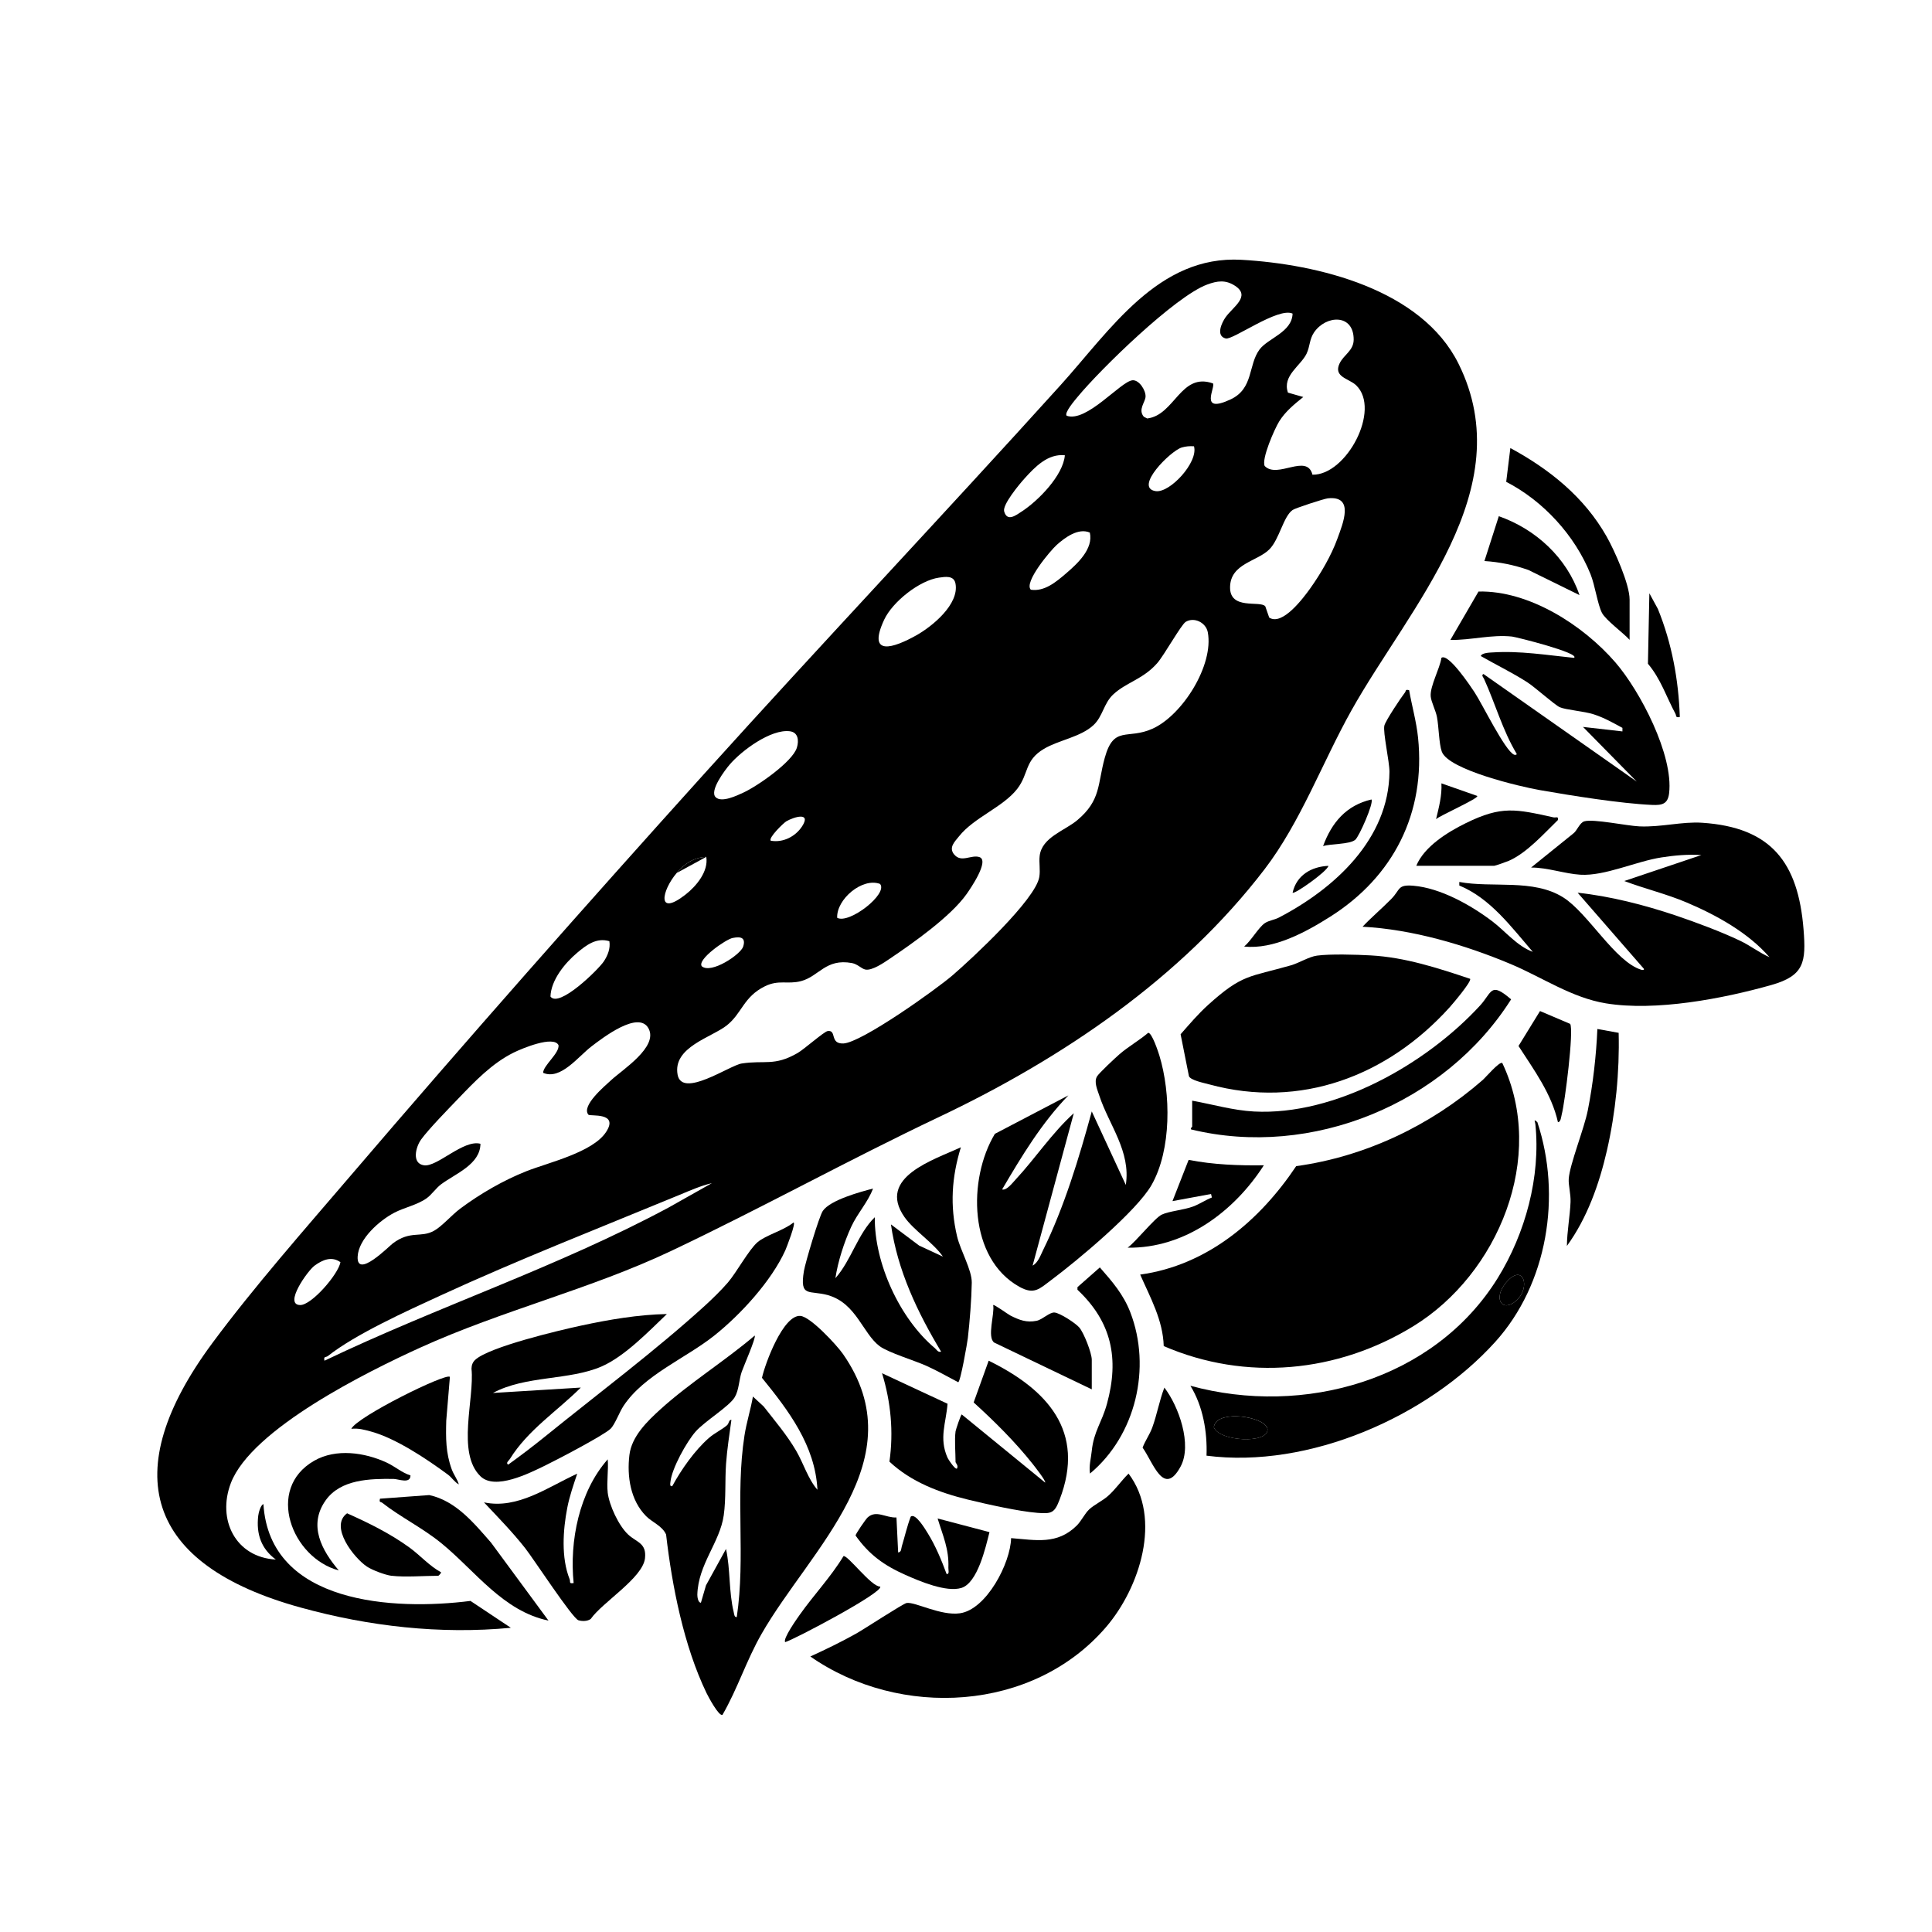 <svg xmlns="http://www.w3.org/2000/svg" id="Layer_1" viewBox="0 0 512 512"><path d="M73.14,413.33c-3.93-2.88-5.26-6.79-4.71-11.6.08-.7.58-2.84,1.38-3.13,1.65,26.59,34.7,28.23,54.87,25.66l10.7,7.12c-18.76,1.78-37.59-.37-55.69-5.36-41.12-11.33-48.81-35.82-23.38-70.14,11-14.84,24.46-30.12,36.54-44.24,30.79-36,62.34-71.73,94.08-106.91,31.08-34.45,62.96-68.17,94.09-102.62,13.21-14.62,25.93-34.51,47.98-33.26,20.3,1.15,47.72,7.8,57.52,27.53,16.59,33.41-13.02,64.45-28.37,91.88-7.7,13.75-13.47,29.62-23.01,42.08-22.15,28.95-53.74,50.24-86.34,65.7-23.93,11.35-47.08,24.17-70.95,35.48-21.39,10.14-44.72,15.72-66.54,25.64-13.78,6.26-44.62,21.49-50.13,35.87-3.7,9.67,1.21,19.69,11.96,20.27ZM342.55,83.11c-3.79-1.8-15.85,7.06-17.72,6.59-2.7-.68-1.07-4.16-.05-5.61,1.93-2.75,6.76-5.55,2.55-8.33-2.54-1.67-4.73-1.35-7.43-.35-8.48,3.14-28.23,22.38-34.35,29.8-.61.74-3.63,4.24-2.86,4.97,5.28,1.86,14.28-9.09,17.41-9.4,1.79-.18,3.61,2.73,3.48,4.39-.11,1.47-2.04,3.38-.46,5.27l.9.46c7.33-.88,8.86-12.34,17.43-9.29.73,1.01-3.82,8.19,4.66,4.24,6.15-2.87,4.62-9.11,7.68-13.23,2.24-3.01,8.62-4.56,8.76-9.53ZM347.84,125.8c8.97.16,18.2-17.24,11.57-23.68-1.88-1.83-6.14-2.17-4.4-5.82,1.11-2.32,3.72-3.36,3.73-6.3.02-6.93-7.36-6.52-10.5-1.91-1.25,1.84-1.07,3.72-1.98,5.63-1.54,3.23-6.5,5.82-4.94,10.33l4.06,1.16c-2.39,1.94-4.72,3.81-6.37,6.45-1.23,1.97-4.76,10-3.85,11.84,3.38,3.49,11.19-3.46,12.66,2.31ZM316.42,118.27c-1.11-.08-2.17,0-3.25.32-2.98.9-12.73,10.63-6.94,11.56,3.75.6,11.39-7.65,10.19-11.88ZM282.2,120.65c-4.51-.48-7.93,3.1-10.7,6.17-1.36,1.5-5.87,6.93-5.39,8.69.79,2.87,3.12,1.05,4.64.06,4.36-2.82,11.01-9.57,11.45-14.92ZM335.31,160.67l1.04,2.99c3.49,2.32,9.14-5.31,10.86-7.71,2.74-3.83,5.63-8.79,7.22-13.21,1.43-3.96,4.62-11.47-2.57-10.67-1,.11-8.56,2.57-9.3,3.08-2.46,1.7-3.51,7.79-6.18,10.45-3.23,3.22-10.27,3.72-10.4,9.95s7.97,3.52,9.32,5.12ZM288.8,141.13c-3.05-1.29-6.54,1.3-8.74,3.26-1.66,1.48-8.8,9.95-6.88,11.89,3.6.56,6.71-2.07,9.28-4.27,3.01-2.58,7.36-6.54,6.35-10.89ZM248.83,153.08c-5.17.73-12.32,6.43-14.51,11.14-4.65,9.99,2.58,7.46,8.46,4.18,4.29-2.39,11.49-8.29,10.43-13.77-.42-2.18-2.71-1.79-4.38-1.55ZM252.89,226.46c1.85,2.26,4.55-.04,6.67.68,2.73.92-2.39,8.36-3.39,9.78-4.21,5.96-14.16,12.97-20.38,17.16-1.51,1.02-4.68,3.22-6.46,2.86-1.03-.21-2.05-1.44-3.55-1.72-6.98-1.29-8.74,3.55-13.52,4.79-3.59.93-5.83-.46-9.56,1.37-5.67,2.79-6.05,7.15-10.08,10.35s-14.38,5.76-13.05,13.06c1.16,6.39,13.79-2.46,16.98-2.95,6.11-.95,8.61.8,14.81-2.77,1.73-.99,7.03-5.7,7.98-5.83,2.49-.36.45,3.42,4.15,3.29,4.76-.17,24.64-14.34,28.99-18.1,5.16-4.45,21.94-20.03,22.94-26,.32-1.88-.11-3.8.1-5.6.58-4.96,6.67-6.68,9.99-9.49,6.28-5.29,5.32-9.48,7.26-16.5,2.41-8.74,6.01-4.71,12.69-7.74,7.92-3.59,16.24-16.83,14.62-25.54-.48-2.57-3.6-4.13-5.86-2.76-1.19.73-5.74,8.9-7.56,10.96-3.78,4.29-8.2,5.05-11.66,8.29-2.49,2.33-2.76,5.82-5.2,8.1-3.4,3.19-9.22,3.96-13.17,6.32-5.18,3.09-3.94,6.54-7.03,10.56-3.73,4.85-11.49,7.61-15.44,12.59-1.14,1.44-2.83,2.96-1.29,4.84ZM189.67,211.28c1.57,1.51,5.6-.43,7.33-1.23,3.64-1.66,13.07-8.17,14.19-11.94.57-1.9.33-4.05-1.89-4.32-5.01-.62-12.76,5.12-15.93,8.83-1.24,1.45-5.45,6.98-3.7,8.66ZM204.28,222.8c3.22.58,6.54-1.11,8.29-3.82,2.49-3.87-2.12-2.52-4.18-1.33-.71.41-4.89,4.45-4.11,5.15ZM187.17,227.08c-3.39.17-5.73,1.79-7.84,4.27-4.02,4.73-5.36,11.75,2.37,5.7,2.84-2.22,6.1-6.13,5.47-9.96ZM233.22,234.25c-4.72-1.77-11.59,4.1-11.36,8.98,3.19,1.73,13.59-6.38,11.36-8.98ZM194.18,248.56c-1.86.38-9.5,5.72-8.2,7.51,2.49,2.12,10.32-3.14,10.97-5.21.76-2.4-.66-2.73-2.77-2.29ZM161.49,249.43c-3.39-1.03-6.06.98-8.53,3.06-3.25,2.73-6.93,7.22-7.08,11.6,2.24,3.14,12.72-7.17,14.13-9.3,1.04-1.56,1.8-3.45,1.48-5.36ZM155.92,295.39c-1.93-2.36,4.38-7.6,6.07-9.17,2.95-2.73,12.51-8.77,9.88-13.67s-12.26,2.58-15.05,4.7c-3.54,2.67-8.23,9.08-12.89,7.06.03-1.96,4.37-5.2,4.08-7.34-1.32-2.63-9.77.93-11.85,1.96-5.76,2.83-10.4,7.71-14.79,12.29-2.59,2.7-7.7,7.93-9.73,10.7-1.48,2.01-2.61,6.43.74,6.9,3.49.48,10.45-6.91,14.94-5.71-.05,5.47-6.58,7.89-10.41,10.73-1.41,1.04-2.49,2.75-3.87,3.73-2.48,1.76-5.9,2.43-8.54,3.81-3.91,2.04-9.47,6.91-9.72,11.61-.32,6.05,8.32-2.73,9.31-3.47,4.69-3.53,7.36-1.39,10.91-3.34,2.1-1.15,4.7-4.19,6.95-5.87,5.26-3.93,11.5-7.54,17.61-9.95,5.77-2.27,17.47-4.95,21.03-10.33s-4.25-4.13-4.65-4.62ZM188.6,313.56c-2.9.68-5.78,1.96-8.53,3.1-20.95,8.65-43.02,17.3-63.53,26.75-8.73,4.02-22.32,10.15-29.66,15.96-.5.39-1.2-.02-.89,1.23,30.03-14.38,61.86-24.83,91.23-40.61l11.39-6.42ZM90.23,334.5c-2.32-1.67-4.73-.65-6.87.91-1.83,1.34-8.25,10.35-3.82,10.44,3.02.06,10.1-8.13,10.68-11.35Z"></path><path d="M398.13,281.72c11.79,24.85-1.08,55.94-23.6,69.75-20.11,12.33-44.31,14.66-66.13,5.26-.2-6.89-3.56-12.85-6.24-18.95,17.75-2.45,31.69-14.3,41.34-28.74,18.24-2.5,35.62-10.76,49.41-22.81.81-.71,4.5-5.04,5.21-4.52Z"></path><path d="M171.19,401.76c-4.13-4.19-5.07-10.52-4.39-16.17.59-4.96,4.78-8.99,8.28-12.16,7.64-6.92,17.04-12.77,24.93-19.49.41.52-2.98,8.23-3.45,9.61-.73,2.13-.71,4.79-1.84,6.71-1.44,2.46-7.94,6.36-10.37,9.12s-6.3,9.78-6.67,13.29c-.05.5-.27,1.31.47,1.18,2.4-4.41,5.97-9.51,9.76-12.81,1.42-1.24,3.41-2.17,4.75-3.33.58-.5.44-1.48,1.17-1.43-.52,3.85-1.14,7.76-1.42,11.64-.31,4.38.01,9.24-.61,13.64-1.02,7.22-6.78,12.96-7,21.05-.01.5.17,2.14.95,2.13l1.34-4.6,5.31-9.65c1.19,5.47.71,11.29,2.04,16.73.12.48.14,1.43.81,1.32,2.38-15.88-.44-32.16,2.04-48.09.54-3.49,1.64-6.88,2.24-10.35l2.84,2.62c2.99,3.83,6.18,7.57,8.64,11.79,1.93,3.31,3.11,7.42,5.62,10.3-.59-11.71-7.63-20.97-14.7-29.67.83-3.79,5.61-16.71,10.16-16.41,2.67.18,9.64,7.71,11.31,10.1,19.45,27.91-8.63,51.58-21.57,74.15-4.02,7-6.36,14.55-10.37,21.48-.97.43-3.76-4.82-4.22-5.77-6.02-12.47-9.14-28.31-10.72-42.02-1-2.29-3.72-3.27-5.32-4.89Z"></path><path d="M361.08,245.6c2.43-2.56,5.13-4.83,7.61-7.35s1.59-3.88,5.87-3.52c7.22.61,15.29,5.16,20.95,9.46,3.42,2.6,6.56,6.56,10.7,8.06-5.7-6.58-11.24-14.19-19.48-17.58v-.94c8.81,1.64,19.55-.91,27.52,4.08,6.59,4.13,13.76,17.08,20.72,19.19.25.07.77.13.7-.23l-17.58-20.19c8.64.92,17.76,3.26,26.02,6.04,5.25,1.77,12.1,4.33,17.06,6.7,2.7,1.29,5.04,3.14,7.76,4.35-5.59-6.47-14.04-11.15-21.87-14.47-5.41-2.3-11.13-3.65-16.61-5.72l20.43-6.88c-3.66-.22-6.95.07-10.54.62-6.78,1.04-15.02,4.98-21.52,4.59-4.14-.25-8.78-1.93-13.07-1.9l11.17-9.01c1.05-.76,1.67-2.85,2.94-3.24,2.36-.71,11.35,1.21,14.61,1.34,5.81.25,11.27-1.32,16.64-.96,18.3,1.22,25.43,10.51,26.85,28.27.69,8.66.2,12.25-8.54,14.73-12.87,3.64-30.67,7.02-43.83,4.86-9.1-1.49-16.86-6.9-25.22-10.41-12.16-5.11-26.08-9.2-39.28-9.9Z"></path><path d="M214.74,438.99c4.11-1.88,8.26-3.89,12.2-6.1,2.03-1.14,12.41-7.93,13.32-8.08,2.26-.36,8.99,3.44,14.11,2.73,7.05-.98,13.45-13.33,13.58-19.92,6.61.52,12.19,1.79,17.37-3.3,1.26-1.24,2.11-3.16,3.31-4.3,1.26-1.2,3.53-2.27,4.99-3.56,2.04-1.8,3.52-4.05,5.46-5.94,8.95,11.89,2.93,30.29-5.93,40.63-19.35,22.59-54.71,24.38-78.41,7.83Z"></path><path d="M381.99,174.33c1.81-1.34,7.73,7.54,8.74,9.07,2.1,3.16,8.06,15.49,10.5,16.59.21.09.78.12.7-.23-3.72-6.18-5.65-13.26-8.65-19.86-.17-.38-.81-1-.14-1.28l40.62,28.51-14.25-14.49,10.45,1.19v-.94c-2.57-1.38-4.77-2.66-7.59-3.58-2.56-.84-7.42-1.18-9.03-1.9-1.31-.58-6.49-5.25-8.6-6.61-3.93-2.53-8.25-4.61-12.31-6.94.25-.86,2.35-.92,3.07-.96,7.33-.48,14.42.71,21.64,1.44,1.74-1.25-15.27-5.52-16.44-5.65-5.48-.58-10.87.98-16.34.9l7.46-12.83c13.39-.31,27.73,8.92,36.26,18.76,6.57,7.59,15.45,24.59,14.25,34.71-.34,2.85-1.88,3.2-4.51,3.08-8.37-.37-21.35-2.46-29.81-3.94-4.97-.87-24.16-5.34-25.92-10.19-.75-2.08-.79-6.59-1.28-9.17-.33-1.74-1.56-4.07-1.66-5.5-.19-2.71,2.42-7.33,2.84-10.16Z"></path><path d="M389.59,259.39c.48.66-4.61,6.66-5.46,7.6-16.43,18.18-39.51,26.97-63.64,20.39-1.3-.36-5-1.08-5.41-2.19l-2.21-11.1c2.35-2.68,4.69-5.43,7.34-7.82,9.06-8.18,10.83-7.28,21.87-10.44,2.22-.63,4.76-2.28,6.93-2.58,3.51-.48,10.51-.27,14.23-.06,9.14.5,17.76,3.34,26.35,6.2Z"></path><path d="M283.15,290.27c-7.11,7.34-12.42,16.16-17.58,24.94,1.16.38,2.81-1.8,3.57-2.61,5.29-5.69,9.63-12.33,15.43-17.59l-10.92,40.39c1.44-.77,2.08-2.68,2.78-4.11,5.6-11.38,9.57-24.54,12.9-36.75l9.02,19.48c1.38-8.92-4.47-15.9-7.01-23.63-.52-1.59-1.49-3.65-.62-5.13.51-.87,4.92-4.99,5.98-5.9,2.37-2.04,5.2-3.63,7.59-5.66.99,0,2.63,4.97,2.95,6.01,3.07,10.06,3.24,24.95-2.04,34.28-3.94,6.95-19.73,20.1-26.58,25.21-3.13,2.33-4.51,4.01-8.45,1.83-13.51-7.48-13.74-28.54-6.52-40.55l19.5-10.2Z"></path><path d="M176.72,348.24c-4.78,4.57-11.14,11.19-17.25,13.87-8.6,3.76-20.19,2.36-28.83,7.04l23.28-1.43c-6.3,6.28-14.05,11.25-18.81,18.95-.25.4-1.19,1.03-.43,1.47,3.39-2.44,6.72-4.98,9.97-7.61,13.64-11.04,29.24-22.75,42.07-34.43,1.95-1.78,4.45-4.21,6.16-6.2,2.38-2.78,5.51-8.64,7.85-10.68,2.16-1.88,7.1-3.2,9.51-5.22.9-.29-1.86,6.76-2.13,7.37-3.7,8.14-11.82,16.99-18.79,22.55-7.63,6.08-18.63,10.43-24.09,18.67-1.08,1.63-2.32,5.02-3.44,6.06-1.98,1.83-14.23,8.23-17.34,9.74-4.23,2.05-13.23,6.62-17.12,2.84-6.41-6.22-1.54-20.54-2.38-28.52.03-.92.29-1.7.98-2.34,3.72-3.44,22.3-7.83,28-9.06,7.43-1.6,15.2-2.93,22.81-3.08Z"></path><path d="M254.64,304.05c-2.44,7.96-2.92,15.45-1.01,23.58.9,3.81,3.95,8.93,3.9,12.3-.07,4.36-.54,10.29-1.04,14.66-.13,1.14-1.96,11.72-2.56,11.71-2.8-1.47-5.58-3.06-8.47-4.36-3.06-1.38-10.1-3.5-12.37-5.21-4.45-3.36-6.17-11.33-13.61-13.48-4.97-1.44-7.63.77-6.43-6.44.37-2.2,4-14.41,5-15.9,1.95-2.89,9.95-5.06,13.31-5.93-1.37,3.65-4.12,6.53-5.78,10.13-1.87,4.06-3.54,9.25-4.19,13.62,4.2-4.72,5.92-11.76,10.44-16.15-.13,12.19,6.61,26.88,15.92,34.69.53.45.77,1.15,1.66.94-6.26-10.4-11.58-21.55-13.3-33.73l7.46,5.6,6.32,2.94c-2.58-3.73-7.68-6.91-10.19-10.48-7.41-10.59,7.88-15.19,14.93-18.5Z"></path><path d="M319.74,385.77c.23-6.32-.93-13.09-4.27-18.53,30,8.22,64.66-1.45,81.45-28.55,7.31-11.81,11.41-26.84,9.97-40.77-.08-.74-.62-1.55.53-.53,6.46,19.49,2.71,42.87-11.16,58.22-18,19.94-49.51,33.65-76.51,30.16ZM401.77,344.74c4.03-3.49,1.93-10.31-2.67-4.81-3.51,4.2-1.02,8.01,2.67,4.81ZM322.26,376.88c-.3.35-.63,1.01-.54,1.45,1.57,3.65,14.19,4.33,14.19.54,0-3.04-10.89-5.12-13.65-2Z"></path><path d="M253.22,379.36c.05-.37,1.43-4.58,1.66-4.51l22.09,18.05c.32-.35-2.85-4.37-3.33-4.98-4.63-5.83-10.1-11.26-15.61-16.26l3.98-11.06c15.44,7.58,25.81,18.66,18.79,36.83-1.35,3.5-2.06,3.8-5.9,3.49-5.03-.41-13.29-2.27-18.36-3.5-7.58-1.85-15.07-4.67-20.83-10.07,1.13-7.93.37-15.8-1.96-23.43l17.36,8.09c-.42,5.22-2.29,9.08-.03,14.25.27.61,2.57,4.06,2.63,2.6.2-.52-.48-1.2-.48-1.42,0-2.43-.31-5.82,0-8.08Z"></path><path d="M161.04,395.51c.41,3.42,2.9,8.81,5.45,11.18,2.22,2.06,4.9,2.21,4.44,6.28-.6,5.21-11.33,11.68-14.38,16.07-.87.63-2.25.65-3.25.35-1.59-.48-11.96-16.37-14.13-19.12-3.39-4.3-7.17-8.15-10.91-12.13,8.95,1.9,17-4.09,24.71-7.6-.97,2.89-2.05,6.01-2.63,9.01-1.15,5.91-1.65,13.26.61,18.93.29.72-.27,1.28,1.07,1.04-1.13-11.12,1.46-24.19,9.03-32.78.24,2.8-.32,6.05,0,8.79Z"></path><path d="M315.94,291.69c5.44.98,10.81,2.57,16.37,2.87,21.54,1.15,45.7-12.61,59.89-28.05,3.27-3.55,2.71-6.46,8.26-1.67-17.46,27.62-52.84,42.25-84.81,34.47-.26-.34.29-.63.29-.73v-6.89Z"></path><path d="M373.43,182.89c.73,4.17,1.94,8.37,2.37,12.6,2.05,19.97-6.52,36.86-23.32,47.47-6.45,4.08-14.97,8.72-22.77,7.88,1.74-1.4,3.86-5.1,5.46-6.18,1.11-.75,2.53-.86,3.74-1.49,14.67-7.64,29.16-20.73,29.31-38.63.02-2.67-1.77-10.51-1.35-12.25.32-1.31,4.4-7.42,5.47-8.79.3-.39-.01-.87,1.08-.6Z"></path><path d="M431.87,169.58c-1.66-1.86-6.3-5.2-7.33-7.16-1.16-2.21-1.84-7.3-3.04-10.27-4.15-10.28-12.52-19.4-22.34-24.46l1.1-8.95c10.41,5.63,19.6,13.02,25.5,23.43,2.11,3.73,6.1,12.62,6.1,16.71v10.69Z"></path><path d="M238.02,411.43c.93-.17.77-1,.97-1.64.79-2.62,1.39-5.29,2.36-7.86,1.26-1.1,3.94,3.48,4.47,4.32,2.07,3.31,3.69,7.22,5.04,10.88.83.11.44-1.08.47-1.65.2-4.97-1.45-8.46-2.85-13.07l13.74,3.62c-1,3.98-3.13,13.47-7.45,14.79-3.98,1.22-11.04-1.77-14.83-3.46-5.63-2.5-9.61-5.34-13.21-10.43-.03-.36,2.67-4.3,3.19-4.78,2.3-2.09,4.79.13,7.65,0l.45,9.28Z"></path><path d="M145.36,429.48c-12.02-2.5-19.33-13.07-28.28-20.42-5.02-4.12-10.95-7.01-15.78-10.8-.39-.3-.88.01-.6-1.09l13.06-.96c7.06,1.52,11.86,7.45,16.38,12.61l15.21,20.65Z"></path><path d="M288.86,390.52c-.32-2.08.26-3.97.46-5.95.55-5.34,2.67-7.53,4.05-12.59,3.25-11.9,1.28-21.62-7.83-30.18v-.69s5.93-5.23,5.93-5.23c3.29,3.75,6.24,7.14,8.07,11.88,5.67,14.69,1.47,32.63-10.68,42.75Z"></path><path d="M428.96,273.71c.26,10.34-.8,21.11-3.11,31.2-2.03,8.85-5.24,17.91-10.6,25.27.02-3.79.81-7.87.96-11.62.09-2.14-.59-4.49-.48-6.14.26-3.87,4.09-13.26,5.07-18.25,1.37-6.94,2.22-14.43,2.52-21.48l5.63,1.02Z"></path><path d="M375.33,229.45c2.08-5.1,8.34-8.96,13.15-11.32,9.53-4.68,13.28-3.7,23.21-1.52.66.14,1.38-.41,1.17.71-3.74,3.62-8.15,8.65-12.97,10.79-.56.25-3.6,1.33-3.89,1.33h-20.67Z"></path><path d="M108.78,391.01c0,2.32-3.19.94-4.49.92-6.23-.07-14.06.06-18.04,5.75-4.6,6.58-.98,13.19,3.53,18.5-12.42-3.3-19.54-21.62-6.51-29.07,5.77-3.3,13.35-2.21,19.18.48,2.26,1.05,4,2.67,6.33,3.41Z"></path><path d="M119.23,364.87l-.97,11.62c-.12,4.61-.15,8.47,1.44,12.86.55,1.52,1.47,2.57,1.9,4.03-1.16-.61-1.84-1.81-2.88-2.58-5.55-4.1-13.8-9.63-20.4-11.43-1.76-.48-3.35-.93-5.22-.72,1.55-3.22,25.14-14.89,26.13-13.77Z"></path><path d="M334.94,308.8c-7.86,12.25-20.95,22.08-36.11,21.85,2.22-1.6,7.13-7.84,9.05-8.76s5.85-1.23,8.3-2.15c1.76-.66,3.25-1.71,4.98-2.39l-.22-.93-10.22,1.89,4.28-10.93c6.56,1.28,13.29,1.53,19.95,1.43Z"></path><path d="M289.33,368.19l-25.85-12.39c-1.98-1.42.17-7.66-.28-9.94.23-.27,3.87,2.42,4.58,2.78,2.32,1.17,4.27,1.94,6.95,1.38,1.52-.31,3.44-2.31,4.73-2.19,1.46.14,5.54,2.79,6.55,3.96,1.24,1.43,3.32,6.8,3.32,8.56v7.84Z"></path><path d="M416.11,271.34c1.03,1.67-1.42,20.94-2.23,23.98-.16.59-.25,2.07-1.01,2.07-1.67-7.51-6.36-13.85-10.45-20.19l5.7-9.26,7.99,3.4Z"></path><path d="M103.79,417.61c-1.66-.2-5.14-1.5-6.57-2.46-3.39-2.26-10.01-10.64-5.24-14.11,5.71,2.55,11.41,5.36,16.49,9.04,2.86,2.07,5.31,4.92,8.4,6.58.13.18-.63.94-.71.94-3.76,0-8.79.42-12.35,0Z"></path><path d="M418.57,157.7l-13.53-6.65c-3.76-1.32-7.67-2.12-11.65-2.37l3.81-11.88c9.78,3.42,18.02,11,21.38,20.9Z"></path><path d="M233.26,420.46c1.01,1.48-22.97,14.13-25.18,14.72-.68-.87,3.15-6.26,3.88-7.28,3.66-5.18,8.25-10.01,11.58-15.52,1.15-.28,7.38,8.16,9.72,8.08Z"></path><path d="M308.57,367.73c3.8,4.93,7.43,15.13,4.3,20.92-4.47,8.26-7.28-1.13-10.07-5.01.69-1.85,1.9-3.49,2.57-5.34,1.27-3.49,1.87-7.12,3.2-10.57Z"></path><path d="M445.17,190.01c-1.23.24-.83-.26-1.19-.92-2.37-4.4-3.87-9.2-7.26-13.19l.38-18.67,2.26,4.15c3.71,9.15,5.48,18.76,5.81,28.63Z"></path><path d="M350.63,224.22c2.28-6.22,6.14-10.81,12.82-12.35.68.89-3.26,9.82-4.29,10.68-1.53,1.27-6.44,1-8.54,1.68Z"></path><path d="M391.49,210.93c.48.64-10.16,5.31-10.92,6.17.74-3.11,1.6-6.27,1.42-9.5l9.5,3.33Z"></path><path d="M352.05,229.46c-.32,1.48-9,7.6-9.5,7.12,1.03-4.62,4.96-6.92,9.5-7.12Z"></path><path d="M179.33,231.35c2.11-2.48,4.46-4.1,7.84-4.27"></path><path d="M322.26,376.88c2.76-3.13,13.65-1.04,13.65,2,0,3.78-12.63,3.1-14.19-.54-.09-.44.24-1.11.54-1.45Z"></path><path d="M401.77,344.74c-3.69,3.2-6.18-.61-2.67-4.81,4.6-5.5,6.7,1.32,2.67,4.81Z"></path></svg>